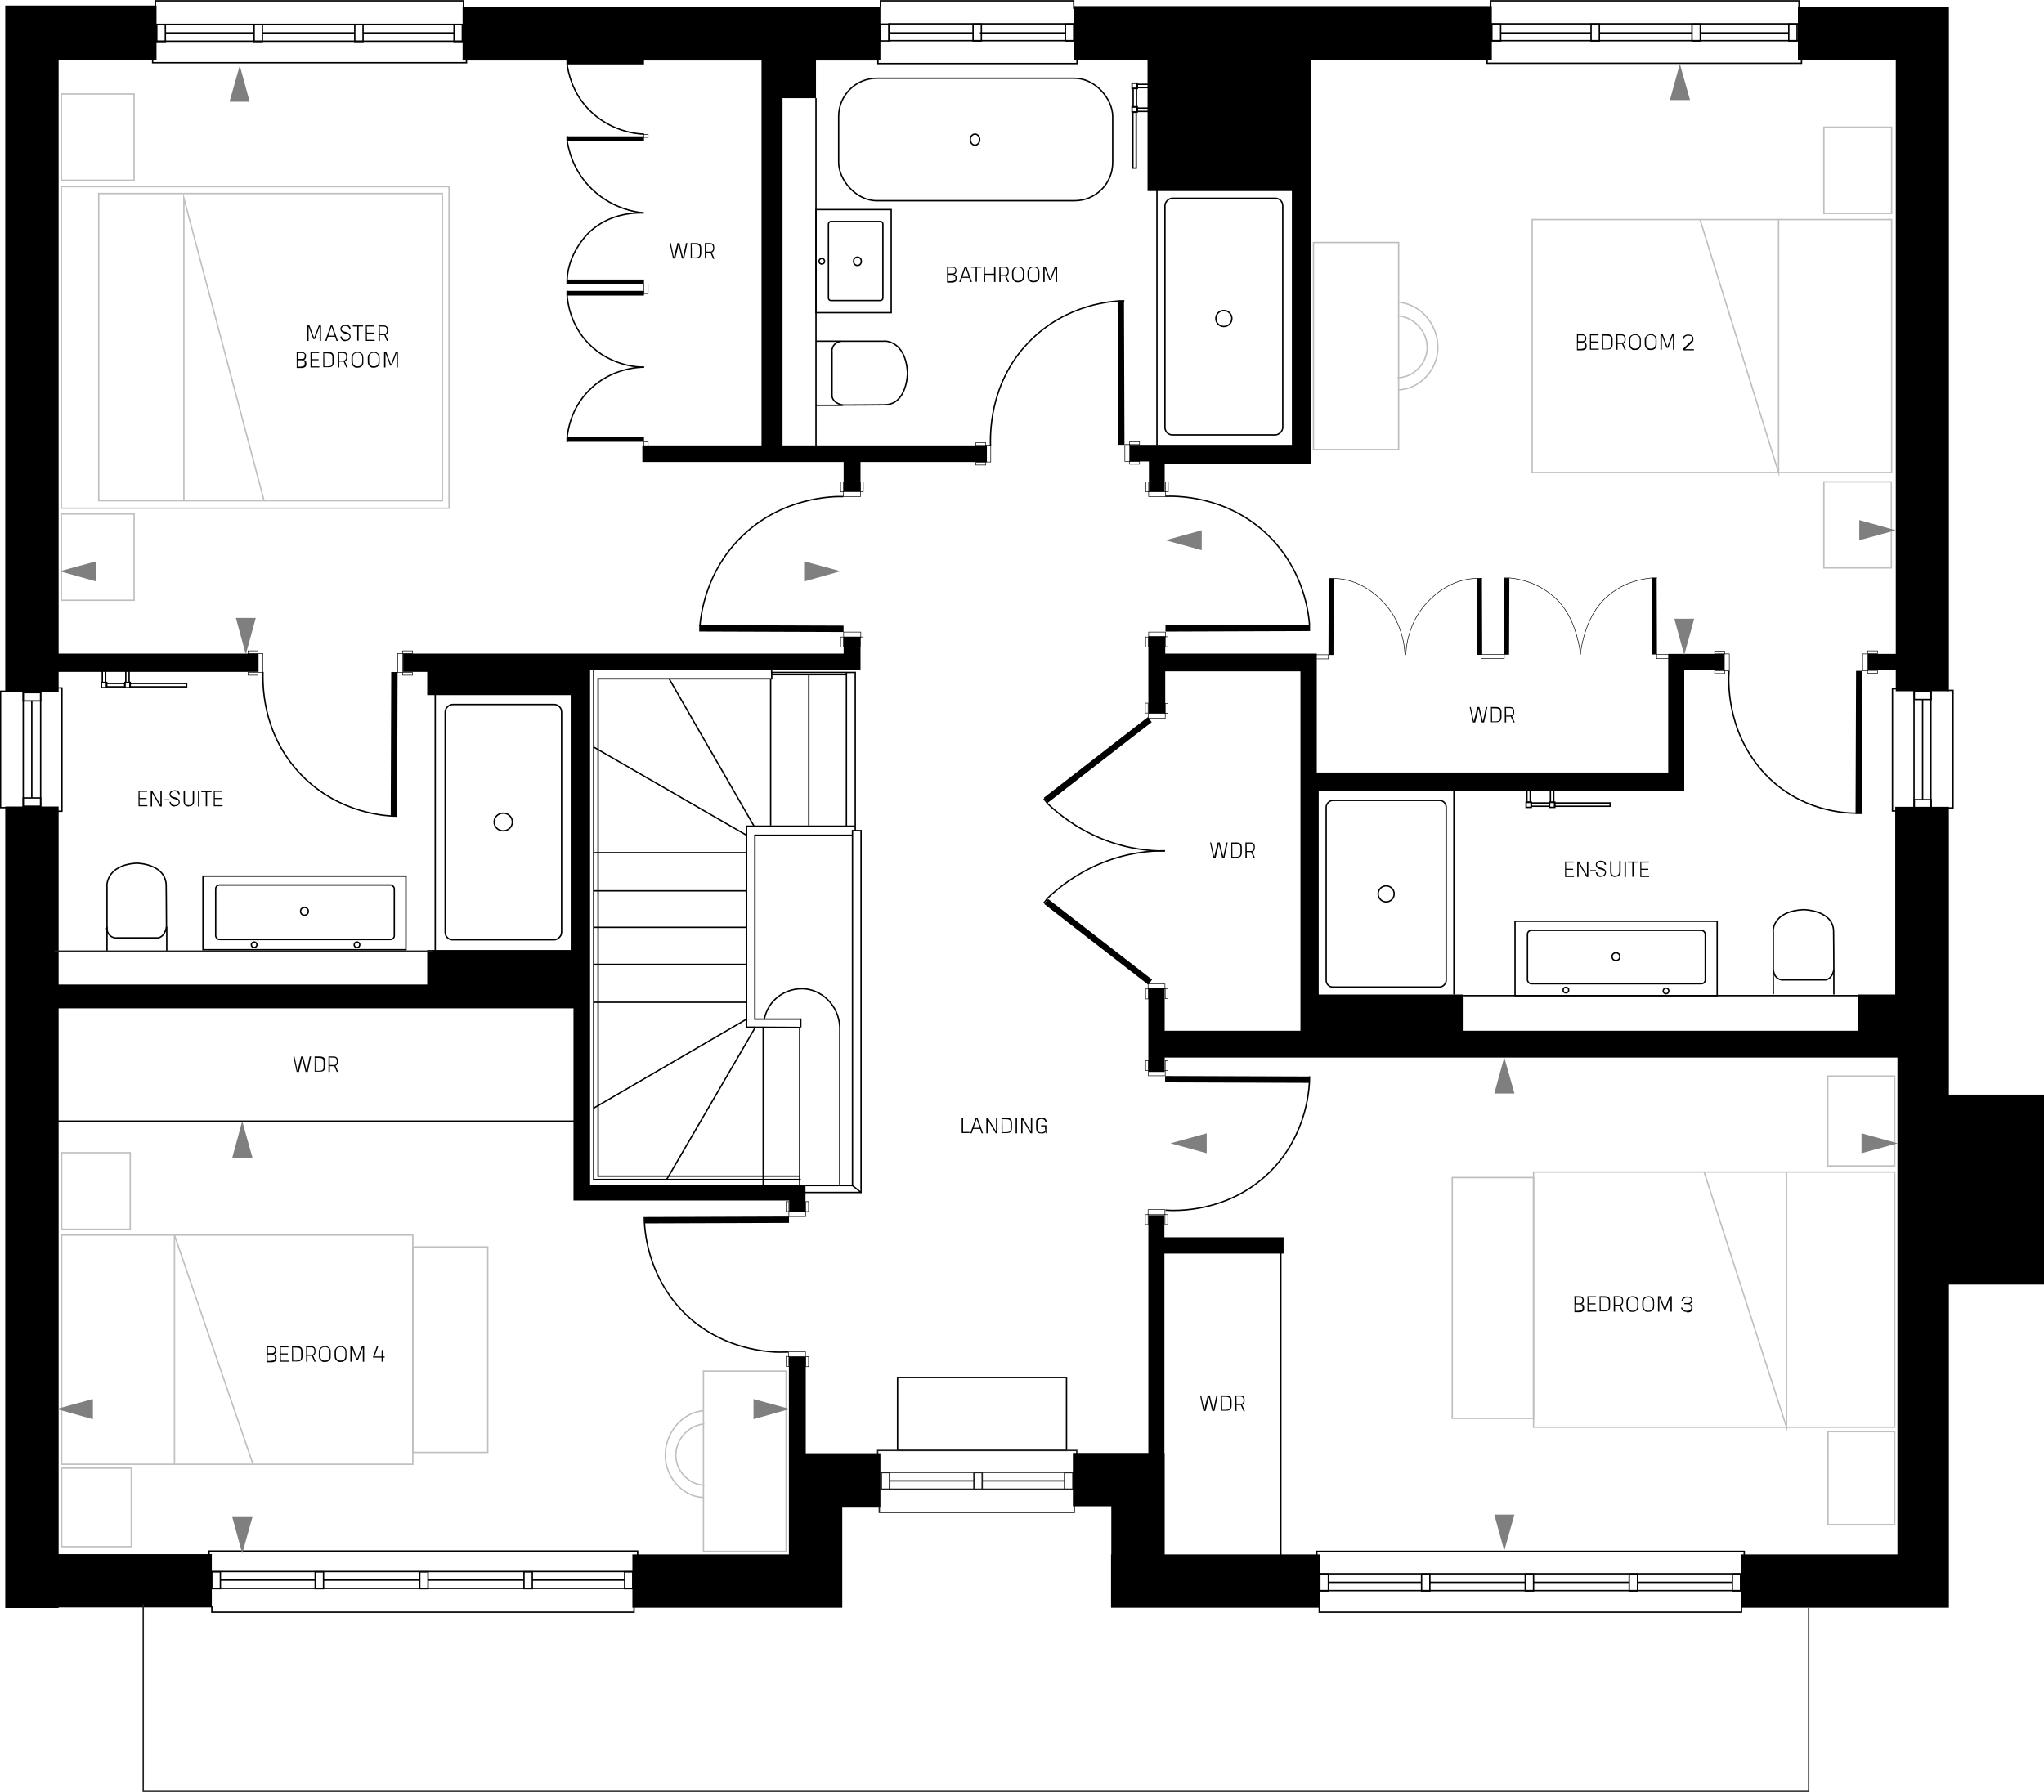 <?xml version="1.0" encoding="UTF-8"?><svg xmlns="http://www.w3.org/2000/svg" version="1.1" viewBox="0 0 739.2 648.1"><defs><style> .st0, .st1, .st2, .st3, .st4, .st5, .st6 { fill: none; } .st0, .st1, .st2, .st3, .st5, .st6, .st7 { stroke-width: .5px; } .st0, .st1, .st4, .st5 { stroke-miterlimit: 10; } .st0, .st2, .st4, .st7 { stroke: #000; } .st1, .st6 { stroke: #bfbfbf; } .st3, .st5 { stroke: #212121; } .st4 { stroke-width: .2px; } .st6 { stroke-linejoin: round; } .st8 { fill: #7f7f7f; } .st7 { fill: #212121; } </style></defs><g id="FF_FURNITURE"><g><rect class="st0" x="552.5" y="336.5" width="64.3" height="19.3" rx="1.4" ry="1.4" transform="translate(1169.2 692.3) rotate(180)"/><ellipse class="st0" cx="584.4" cy="346" rx="1.4" ry="1.4"/><ellipse class="st0" cx="566.3" cy="358.1" rx="1" ry="1"/><rect class="st0" x="547.9" y="333.2" width="73.1" height="26.9"/><ellipse class="st0" cx="602.5" cy="358.4" rx="1" ry="1"/></g><g><path class="st0" d="M641.3,351.3v-14.3c-.1,0-.6-7.4,10.9-8,0,0,10.7.1,10.9,7.7,0,4.1.1,4.1.1,13.9,0,0-.3,3.2-2.9,3.8h-15.2c0,.1-3.1.3-3.7-3.1Z"/><line class="st0" x1="641.3" y1="351.3" x2="641.3" y2="359.6"/><line class="st0" x1="663.2" y1="350.7" x2="663.2" y2="359.7"/></g><g><ellipse class="st2" cx="501.3" cy="323.3" rx="2.9" ry="2.9"/><rect class="st2" x="467.6" y="301.6" width="67.5" height="43.4" rx="2.4" ry="2.4" transform="translate(824.6 -178.1) rotate(90)"/><line class="st2" x1="525.8" y1="284.9" x2="525.8" y2="359.7"/></g><g><rect class="st0" x="77.9" y="320.1" width="64.6" height="19.7" rx="1.4" ry="1.4" transform="translate(220.5 659.9) rotate(180)"/><ellipse class="st0" cx="110.1" cy="329.6" rx="1.4" ry="1.4"/><circle class="st0" cx="91.9" cy="341.7" r="1"/><rect class="st0" x="73.4" y="316.9" width="73.4" height="26.6"/><circle class="st0" cx="129.1" cy="341.7" r="1"/></g><g><path class="st0" d="M38.7,335.9v-15.2c-.1,0-.6-7.8,10.7-8.5,0,0,10.6.1,10.7,8.1,0,4.3.1,4.3.1,14.8,0,0-.3,3.4-2.9,4.1h-15c0,.1-3.1.3-3.7-3.3Z"/><line class="st0" x1="38.7" y1="335.2" x2="38.7" y2="344.2"/><line class="st0" x1="60.3" y1="335.2" x2="60.3" y2="344.2"/></g><ellipse class="st2" cx="182" cy="297.3" rx="3.3" ry="3.2"/><rect class="st2" x="139.5" y="276.2" width="85.1" height="42.1" rx="2.7" ry="2.7" transform="translate(479.3 115.3) rotate(90)"/><line class="st2" x1="157.4" y1="247.4" x2="157.4" y2="345.7"/><g><path class="st0" d="M304.1,123.4h15.4c0-.1,8-.7,8.7,11.5,0,0-.1,11.4-8.2,11.5-4.4,0-4.4.1-15,.1,0,0-3.5-.3-4.1-3.1v-16.1c-.1,0-.3-3.3,3.3-3.9Z"/><line class="st0" x1="304.1" y1="123.4" x2="295.1" y2="123.4"/><line class="st0" x1="304.8" y1="146.6" x2="295.1" y2="146.6"/></g><g><ellipse class="st2" cx="297.2" cy="94.5" rx="1" ry="1"/><g><rect class="st2" x="295.2" y="84.5" width="28.6" height="19.7" rx=".9" ry=".9" transform="translate(215.1 403.9) rotate(-90)"/><ellipse class="st2" cx="310.1" cy="94.5" rx="1.4" ry="1.5"/><rect class="st2" x="290" y="80.9" width="37.3" height="27.2" transform="translate(403.2 -214.2) rotate(90)"/></g></g><g><ellipse class="st2" cx="352.6" cy="50.5" rx="1.7" ry="2"/><rect class="st2" x="303.3" y="28.3" width="99.1" height="44.3" rx="13.8" ry="13.8"/></g><rect class="st1" x="22.2" y="34" width="26.3" height="31.2"/><rect class="st1" x="22.2" y="185.9" width="26.3" height="31.2"/><rect class="st1" x="22.2" y="67.5" width="140.2" height="116.3"/><rect class="st1" x="35.7" y="70" width="124.3" height="111.1"/><polyline class="st1" points="66.5 181.1 66.5 71.7 95.5 181.1"/><g><ellipse class="st2" cx="442.6" cy="115.2" rx="2.9" ry="2.9"/><rect class="st2" x="399.8" y="93.2" width="85.6" height="42.6" rx="2.7" ry="2.7" transform="translate(557.1 -328.1) rotate(90)"/><line class="st0" x1="418.4" y1="161" x2="418.4" y2="68.1"/></g><rect class="st1" x="659.6" y="46" width="24.5" height="31.2"/><rect class="st1" x="659.6" y="174.3" width="24.4" height="31.1"/><rect class="st1" x="554.1" y="79.4" width="130" height="91.5"/><polyline class="st1" points="614.8 79.4 643.2 170.9 643.2 79.4"/><g><rect class="st1" x="475.1" y="87.7" width="30.8" height="74.9" transform="translate(980.9 250.3) rotate(-180)"/><g><path class="st1" d="M505.7,109.3c10.2.9,16.6,11.9,13.5,21.2-1.9,5.7-7.3,10.4-13.6,10.5"/><path class="st1" d="M505.5,114.2c7.6.7,12.4,8.4,10,15-1.4,4-5.4,7.4-10.1,7.4"/></g></g><rect class="st1" x="254.4" y="495.9" width="29.9" height="65.2"/><g><path class="st1" d="M254.5,510.2c-9.9.9-16.2,11.8-13.1,21,1.9,5.7,7.1,10.3,13.2,10.4"/><path class="st1" d="M254.7,515c-7.4.7-12,8.4-9.7,14.8,1.4,4,5.3,7.3,9.8,7.4"/></g><rect class="st0" x="324.6" y="498.2" width="61.1" height="26.4"/><rect class="st1" x="22.3" y="446.7" width="127" height="82.9"/><rect class="st1" x="149.3" y="451" width="27.1" height="74.3"/><rect class="st1" x="22.3" y="416.9" width="24.8" height="27.7"/><rect class="st1" x="22.3" y="531" width="25.2" height="28.4"/><polyline class="st6" points="63.1 529.6 63.1 446.7 91.5 529.6"/><rect class="st1" x="554.7" y="423.9" width="130.6" height="92.3" transform="translate(1239.9 940.1) rotate(180)"/><rect class="st1" x="525.3" y="425.9" width="29.4" height="87.1" transform="translate(1079.9 938.9) rotate(180)"/><rect class="st1" x="661.1" y="389.3" width="24.2" height="32.5" transform="translate(1346.3 811) rotate(180)"/><rect class="st1" x="661.1" y="517.8" width="24.1" height="33.6" transform="translate(1346.3 1069.2) rotate(180)"/><polyline class="st1" points="646.1 423.9 646.1 516.2 616.3 423.9"/><g><rect class="st2" x="43.5" y="243.6" width="5.3" height="1.2" transform="translate(290.3 198.1) rotate(90)"/><rect class="st2" x="34.9" y="243.6" width="5.3" height="1.2" transform="translate(281.8 206.7) rotate(90)"/><rect class="st2" x="47" y="247.2" width="20.5" height="1.2"/><rect class="st2" x="38.5" y="247.2" width="6.6" height="1.2"/><rect class="st2" x="45.1" y="246.8" width="1.9" height="1.9" transform="translate(293.9 201.7) rotate(90)"/><rect class="st2" x="36.6" y="246.8" width="1.9" height="1.9" transform="translate(285.4 210.2) rotate(90)"/></g><g><rect class="st2" x="558.7" y="286.9" width="5.3" height="1.2" transform="translate(848.8 -273.8) rotate(90)"/><rect class="st2" x="550.2" y="286.9" width="5.3" height="1.2" transform="translate(840.3 -265.3) rotate(90)"/><rect class="st2" x="562.2" y="290.4" width="20.1" height="1.2"/><rect class="st2" x="553.7" y="290.4" width="6.6" height="1.2"/><rect class="st2" x="560.3" y="290.1" width="1.9" height="1.9" transform="translate(852.4 -270.2) rotate(90)"/><rect class="st2" x="551.8" y="290.1" width="1.9" height="1.9" transform="translate(843.9 -261.7) rotate(90)"/></g><rect class="st2" x="411.3" y="39" width="5.3" height="1.2" transform="translate(827.8 79.3) rotate(180)"/><rect class="st2" x="411.3" y="30.4" width="5.3" height="1.2" transform="translate(827.8 62.1) rotate(180)"/><rect class="st2" x="400.3" y="50.1" width="20.2" height="1.2" transform="translate(461 -359.7) rotate(90)"/><rect class="st2" x="407" y="34.7" width="6.7" height="1.2" transform="translate(445.7 -375) rotate(90)"/><rect class="st2" x="409.4" y="38.7" width="1.9" height="1.9" transform="translate(820.7 79.2) rotate(180)"/><rect class="st2" x="409.4" y="30.1" width="1.9" height="1.9" transform="translate(820.7 62.1) rotate(180)"/></g><g id="FF_DOORS__x26__WINDOWS"><rect x="277.8" y="201.2" width="2.3" height="52.2" transform="translate(50.7 505.5) rotate(-89.8)"/><path class="st0" d="M253.1,226.5c.4-4.3,2.1-19.3,14.5-31.8,14.9-15.1,33.9-15.2,37.4-15.1"/><rect class="st4" x="307.2" y="226.4" width="1.8" height="6.2" transform="translate(78.7 537.6) rotate(-90)"/><rect class="st4" x="307.2" y="175.7" width="1.8" height="6.2" transform="translate(486.9 -129.4) rotate(90)"/><rect class="st4" x="302.8" y="175.6" width="3.6" height="1" transform="translate(480.6 -128.5) rotate(90)"/><rect class="st4" x="309.9" y="175.6" width="3.6" height="1" transform="translate(487.8 -135.6) rotate(90)"/><rect class="st4" x="302.8" y="231.7" width="3.6" height="1" transform="translate(536.7 -72.4) rotate(90)"/><rect class="st4" x="309.9" y="231.7" width="3.6" height="1" transform="translate(543.8 -79.5) rotate(90)"/><rect x="421.5" y="226.1" width="52.3" height="2.3" transform="translate(-.8 1.5) rotate(-.2)"/><path class="st0" d="M473.6,226.2c-.3-4-1.8-19.6-14.8-32.4-15.1-14.9-34.1-14.4-37.3-14.3"/><rect class="st4" x="417.5" y="226.4" width="1.8" height="6.1" transform="translate(189 647.9) rotate(-90)"/><rect class="st4" x="417.5" y="175.7" width="1.8" height="6.1" transform="translate(597.2 -239.7) rotate(90)"/><rect class="st4" x="420.2" y="175.6" width="3.6" height="1" transform="translate(598.1 -245.9) rotate(90)"/><rect class="st4" x="413.1" y="175.6" width="3.6" height="1" transform="translate(591 -238.8) rotate(90)"/><rect class="st4" x="420.2" y="231.7" width="3.6" height="1" transform="translate(654.1 -189.9) rotate(90)"/><rect class="st4" x="413.1" y="231.7" width="3.6" height="1" transform="translate(647 -182.7) rotate(90)"/><rect x="116.5" y="268" width="52.2" height="2.3" transform="translate(-127.1 410.8) rotate(-89.8)"/><path class="st0" d="M143.6,295.2c-3.4,0-20.8-.7-34.6-14.9-14.8-15.2-13.9-34.1-13.9-37.3"/><rect class="st4" x="143.8" y="236.4" width="1.8" height="6.8" transform="translate(289.4 479.6) rotate(180)"/><rect class="st4" x="93.3" y="236.4" width="1.8" height="6.8"/><rect class="st4" x="89.7" y="243.2" width="3.6" height="1"/><rect class="st4" x="89.7" y="235.4" width="3.6" height="1"/><rect class="st4" x="145.6" y="243.2" width="3.6" height="1"/><rect class="st4" x="145.6" y="235.4" width="3.6" height="1"/><rect x="404.3" y="108.7" width="2.3" height="52.2" transform="translate(-.5 1.4) rotate(-.2)"/><path class="st0" d="M406.6,108.8c-3.4,0-20.8.7-34.6,15-14.7,15.2-13.8,34.3-13.8,37.4"/><rect class="st4" x="406.7" y="160.7" width="1.8" height="6.1" transform="translate(815.3 327.6) rotate(180)"/><rect class="st4" x="356.5" y="161" width="1.8" height="6.1"/><rect class="st4" x="352.9" y="160.1" width="3.6" height="1"/><rect class="st4" x="352.9" y="167.2" width="3.6" height="1"/><rect class="st4" x="408.5" y="159.8" width="3.6" height="1"/><rect class="st4" x="408.5" y="166.9" width="3.6" height="1"/><rect x="446.3" y="364.2" width="2.3" height="52.2" transform="translate(55.6 836.5) rotate(-89.8)"/><path class="st0" d="M473.6,389.3c0,3.3-.4,20.7-14.4,34.6-15.3,15.1-34.7,14-37.7,13.8"/><rect class="st4" x="417.4" y="385.1" width="1.8" height="6.1" transform="translate(806.5 -30.1) rotate(90)"/><rect class="st4" x="417.4" y="435.3" width="1.8" height="6.1" transform="translate(-20.1 856.7) rotate(-90)"/><rect class="st4" x="420.1" y="440.6" width="3.6" height="1" transform="translate(-19.3 863) rotate(-90)"/><rect class="st4" x="413" y="440.6" width="3.6" height="1" transform="translate(-26.4 855.9) rotate(-90)"/><rect class="st4" x="420.1" y="385" width="3.6" height="1" transform="translate(36.4 807.3) rotate(-90)"/><rect class="st4" x="413" y="385" width="3.6" height="1" transform="translate(29.3 800.2) rotate(-90)"/><rect x="395.9" y="316.5" width="2.3" height="47.6" transform="translate(-115.1 445.8) rotate(-52.2)"/><rect x="373.2" y="274.1" width="47.6" height="2.3" transform="translate(-85.4 300.7) rotate(-37.8)"/><rect class="st4" x="417.4" y="255.8" width="1.8" height="6.1" transform="translate(677.2 -159.4) rotate(90)"/><rect class="st4" x="417.4" y="353.7" width="1.8" height="6.1" transform="translate(61.5 775.1) rotate(-90)"/><rect class="st4" x="420.1" y="359" width="3.6" height="1" transform="translate(62.4 781.3) rotate(-90)"/><rect class="st4" x="412.9" y="359" width="3.6" height="1" transform="translate(55.3 774.2) rotate(-90)"/><rect class="st4" x="420.1" y="255.7" width="3.6" height="1" transform="translate(165.7 678.1) rotate(-90)"/><rect class="st4" x="413" y="255.7" width="3.6" height="1" transform="translate(158.5 670.9) rotate(-90)"/><rect x="233.1" y="440.1" width="52.2" height="2.3" transform="translate(-1.5 .9) rotate(-.2)"/><path class="st0" d="M233,440.2c0,3.5.6,20.7,14.4,34.6,12.7,12.7,28.5,13.9,32.6,14.2,2.1.1,3.8,0,5.1,0"/><rect class="st4" x="287.4" y="436.1" width="1.8" height="6.1" transform="translate(727.5 150.8) rotate(90)"/><rect class="st4" x="287.4" y="486.7" width="1.8" height="6.1" transform="translate(-201.5 778.1) rotate(-90)"/><rect class="st4" x="283" y="492" width="3.6" height="1" transform="translate(-207.7 777.2) rotate(-90)"/><rect class="st4" x="290.1" y="492" width="3.6" height="1" transform="translate(-200.6 784.4) rotate(-90)"/><rect class="st4" x="283" y="436" width="3.6" height="1" transform="translate(-151.7 721.2) rotate(-90)"/><rect class="st4" x="290.1" y="436" width="3.6" height="1" transform="translate(-144.6 728.3) rotate(-90)"/><rect x="646.4" y="267.3" width="51.8" height="2.3" transform="translate(401.5 939.9) rotate(-89.8)"/><rect class="st4" x="673.6" y="236.5" width="1.8" height="6.1" transform="translate(1349 479.1) rotate(180)"/><rect class="st4" x="623.6" y="236.5" width="1.8" height="6.1"/><rect class="st4" x="620.1" y="242.6" width="3.6" height="1"/><rect class="st4" x="620.1" y="235.5" width="3.6" height="1"/><rect class="st4" x="675.4" y="242.5" width="3.6" height="1"/><rect class="st4" x="675.4" y="235.4" width="3.6" height="1"/><path class="st0" d="M625.3,242.7c-.2,3-1.2,21,11.9,36,13.4,15.3,31.3,15.4,34,15.4"/><rect class="st4" x="231.9" y="160.8" width="3.4" height="1.5" transform="translate(395.2 -72.1) rotate(90)"/><rect x="205.1" y="158.1" width="27.8" height="1.7"/><rect x="205.1" y="105.2" width="27.8" height="1.7"/><path class="st0" d="M232.9,132.8c-1.9,0-12.1-.3-20.1-8.6-6.6-6.8-7.5-14.9-7.7-17.3v-1.7"/><path class="st0" d="M232.9,132.8c-2,0-12.2.4-20.1,8.6-6.4,6.6-7.4,14.3-7.7,16.8v1.7"/><rect class="st4" x="231.9" y="103.8" width="3.4" height="1.5" transform="translate(338.2 -129.1) rotate(90)"/><rect x="205.1" y="101.1" width="27.8" height="1.7"/><rect x="205.1" y="49.3" width="27.8" height="1.7"/><path class="st0" d="M232.8,77c-2.5-.2-12.3-1.5-20-9.9-5.8-6.3-7.2-13.3-7.7-16.2v-1.7"/><rect x="205.1" y="21.6" width="27.8" height="1.7"/><path class="st0" d="M232.9,48.5c-2.2,0-12.2-.8-20.1-9-6-6.3-7.3-13.5-7.7-16.2v-1.7"/><path class="st0" d="M232.8,77c-1.7,0-12.1-.5-20,7.3-.8.8-7.3,7.4-7.7,16.8,0,.7,0,1.3,0,1.7"/><rect class="st4" x="233.1" y="48.3" width="1.1" height="1.5" transform="translate(282.7 -184.5) rotate(90)"/><rect class="st4" x="233.1" y="20.3" width="1.1" height="1.5" transform="translate(254.7 -212.5) rotate(90)"/><polyline class="st0" points="167.6 3.2 167.6 .3 56.2 .3 56.2 2.4"/><polyline class="st0" points="168.7 21 168.7 22.7 55.2 22.7 55.2 20.5"/><rect class="st0" x="55.8" y="8.8" width="111.6" height="6.1"/><line class="st0" x1="91.9" y1="11.9" x2="59.8" y2="11.9"/><line class="st0" x1="128.3" y1="11.9" x2="94.9" y2="11.9"/><line class="st0" x1="164.1" y1="11.9" x2="131.3" y2="11.9"/><rect class="st0" x="164.1" y="8.8" width="3" height="6.1" transform="translate(331.3 23.8) rotate(180)"/><rect class="st0" x="56.8" y="8.8" width="3.1" height="6.1" transform="translate(116.6 23.8) rotate(180)"/><rect class="st0" x="91.9" y="8.8" width="3" height="6.1" transform="translate(186.8 23.8) rotate(180)"/><rect class="st0" x="128.3" y="8.8" width="3" height="6.1" transform="translate(259.6 23.8) rotate(180)"/><polyline class="st0" points="388.3 3.2 388.3 .3 318.4 .3 318.4 2.4"/><polyline class="st0" points="389.5 21 389.5 23 317.5 23 317.5 20.3"/><rect class="st0" x="321.5" y="8.6" width="68" height="6.1"/><line class="st0" x1="351.8" y1="11.9" x2="321.5" y2="11.9"/><line class="st0" x1="385.3" y1="11.9" x2="354.4" y2="11.9"/><rect class="st0" x="385.3" y="8.6" width="3" height="6.1" transform="translate(773.6 23.4) rotate(180)"/><rect class="st0" x="318.4" y="8.6" width="3.1" height="6.1" transform="translate(639.9 23.4) rotate(180)"/><rect class="st0" x="351.8" y="8.6" width="3" height="6.1" transform="translate(706.7 23.4) rotate(180)"/><polyline class="st0" points="650.6 3.2 650.6 .3 539.1 .3 539.1 2.4"/><polyline class="st0" points="651.5 21.3 651.5 22.9 537.8 22.9 537.8 20.7"/><rect class="st0" x="539.5" y="8.6" width="110.9" height="6.1"/><line class="st0" x1="646.9" y1="11.9" x2="614.9" y2="11.9"/><line class="st0" x1="611.9" y1="11.9" x2="578.4" y2="11.9"/><line class="st0" x1="575.4" y1="11.9" x2="542.7" y2="11.9"/><rect class="st0" x="646.9" y="8.6" width="3" height="6.1" transform="translate(1296.8 23.4) rotate(180)"/><rect class="st0" x="539.5" y="8.6" width="3.3" height="6.1" transform="translate(1082.2 23.4) rotate(180)"/><rect class="st0" x="575.4" y="8.6" width="3" height="6.1" transform="translate(1153.8 23.4) rotate(180)"/><rect class="st0" x="611.9" y="8.6" width="3" height="6.1" transform="translate(1226.8 23.4) rotate(180)"/><path class="st0" d="M377.5,288.9l1.4,1.8c3.7,3.5,10.1,8.8,19.4,12.6,9.5,3.9,17.9,4.5,23,4.5"/><path class="st0" d="M377.5,326.6l1.4-1.8c3.7-3.5,10.1-8.8,19.4-12.6,9.5-3.9,17.9-4.5,23-4.5"/><rect x="467.5" y="222.1" width="27.7" height="1.8" transform="translate(256.7 703.6) rotate(-89.8)"/><rect x="534.2" y="209.2" width="1.8" height="27.7" transform="translate(-.8 1.8) rotate(-.2)"/><rect x="531.1" y="221.9" width="27.7" height="1.8" transform="translate(320.2 767.1) rotate(-89.8)"/><rect x="597.4" y="209" width="1.8" height="27.7" transform="translate(-.8 2.1) rotate(-.2)"/><rect class="st4" x="535.6" y="236.7" width="8.4" height="1.5" transform="translate(1079.6 474.9) rotate(180)"/><rect class="st4" x="599" y="236.7" width="8.5" height="1.5" transform="translate(1206.6 474.9) rotate(180)"/><rect class="st4" x="472.4" y="236.9" width="8" height="1.5" transform="translate(952.8 475.2) rotate(180)"/><path class="st4" d="M536,209.2c-.6,0-1.2,0-1.8,0-9.5,0-16.2,6.7-17.4,8-7.8,7.7-8.3,17.5-8.4,19.7"/><path class="st4" d="M480.5,209.2c.6,0,1.2,0,1.8,0,9.5,0,16.2,6.7,17.4,8,7.8,7.7,8.3,17.5,8.4,19.7"/><path class="st4" d="M599.3,209c-.6,0-1.2,0-1.8,0-4.2.4-10.6,1.7-16.3,6.8-.1,0-.7.6-1.3,1.2-2.3,2.4-6.8,8-8.4,19.7"/><path class="st4" d="M544,209c.6,0,1.2,0,1.8,0,4.1.4,10.4,1.8,16.1,6.8,0,0,.7.6,1.3,1.2,2.3,2.3,6.8,7.9,8.4,19.7"/><line class="st0" x1="463.2" y1="452.8" x2="463.2" y2="566.4"/><line class="st0" x1="20.4" y1="405.5" x2="209.3" y2="405.5"/><polyline class="st0" points="229.3 580.2 229.3 583.1 76.6 583.1 76.6 581"/><polyline class="st0" points="230.6 562.6 230.6 561 75.6 561 75.6 563.1"/><rect class="st0" x="75.6" y="568.4" width="153.3" height="6.1"/><line class="st0" x1="225.8" y1="571.5" x2="192.5" y2="571.5"/><line class="st0" x1="189.5" y1="571.5" x2="154.8" y2="571.5"/><line class="st0" x1="151.7" y1="571.5" x2="117" y2="571.5"/><line class="st0" x1="114" y1="571.5" x2="79.7" y2="571.5"/><rect class="st0" x="225.8" y="568.4" width="3" height="6.1" transform="translate(454.7 1143) rotate(-180)"/><rect class="st0" x="76.6" y="568.4" width="3.1" height="6.1" transform="translate(156.3 1143) rotate(-180)"/><rect class="st0" x="114" y="568.4" width="3" height="6.1" transform="translate(231 1143) rotate(-180)"/><rect class="st0" x="151.7" y="568.4" width="3" height="6.1" transform="translate(306.5 1143) rotate(-180)"/><rect class="st0" x="189.5" y="568.4" width="3" height="6.1" transform="translate(382 1143) rotate(-180)"/><polyline class="st0" points="629.8 580.2 629.8 583.1 477.1 583.1 477.1 581"/><polyline class="st0" points="630.8 562.7 630.8 561.1 476.2 561.1 476.2 563.3"/><rect class="st0" x="476.5" y="569.2" width="153" height="6.1"/><line class="st0" x1="514.1" y1="572.3" x2="480.4" y2="572.3"/><line class="st0" x1="551.6" y1="572.3" x2="517.1" y2="572.3"/><line class="st0" x1="589.3" y1="572.3" x2="554.6" y2="572.3"/><line class="st0" x1="626.5" y1="572.3" x2="592.3" y2="572.3"/><rect class="st0" x="626.5" y="569.2" width="3" height="6.1" transform="translate(1256 1144.6) rotate(-180)"/><rect class="st0" x="477.4" y="569.2" width="3.1" height="6.1" transform="translate(957.8 1144.6) rotate(-180)"/><rect class="st0" x="514.1" y="569.2" width="3" height="6.1" transform="translate(1031.2 1144.6) rotate(-180)"/><rect class="st0" x="551.6" y="569.2" width="3" height="6.1" transform="translate(1106.2 1144.6) rotate(-180)"/><rect class="st0" x="589.3" y="569.2" width="3" height="6.1" transform="translate(1181.5 1144.6) rotate(-180)"/><rect class="st0" x="8.4" y="250.4" width="6.3" height="41.9"/><line class="st0" x1="11.5" y1="253.6" x2="11.5" y2="288.6"/><rect class="st0" x="10" y="248.9" width="3" height="6.3" transform="translate(263.6 240.5) rotate(90)"/><rect class="st0" x="10" y="287" width="3" height="6.3" transform="translate(301.7 278.6) rotate(90)"/><polyline class="st0" points="20.8 248.8 22.4 248.8 22.4 293.4 20.8 293.4"/><polyline class="st0" points="3.1 250 .2 250 .2 292.1 4 292.1"/><rect class="st0" x="692.2" y="250" width="6.1" height="42.5"/><line class="st0" x1="695.3" y1="253" x2="695.3" y2="289.2"/><rect class="st0" x="693.8" y="248.4" width="3" height="6.1" transform="translate(946.8 -443.8) rotate(90)"/><rect class="st0" x="693.8" y="287.6" width="3" height="6.1" transform="translate(986 -404.6) rotate(90)"/><polyline class="st0" points="686.2 249.1 684.4 249.1 684.4 293.3 686.2 293.3"/><polyline class="st0" points="704 249.7 706.3 249.7 706.3 292.2 703.3 292.2"/><polyline class="st5" points="388.5 544 388.5 547 318 547 318 544.8"/><polyline class="st5" points="389.4 526.4 389.4 524.6 317.4 524.6 317.4 527"/><rect class="st5" x="318.7" y="532.5" width="69.8" height="6.1"/><line class="st5" x1="384.9" y1="535.6" x2="355.2" y2="535.6"/><line class="st5" x1="352.1" y1="535.6" x2="321.7" y2="535.6"/><rect class="st5" x="384.9" y="532.5" width="3" height="6.1" transform="translate(772.9 1071.2) rotate(-180)"/><rect class="st5" x="318.7" y="532.5" width="3.1" height="6.1" transform="translate(640.4 1071.2) rotate(-180)"/><rect class="st5" x="352.1" y="532.5" width="3" height="6.1" transform="translate(707.3 1071.2) rotate(-180)"/></g><g id="FF_WALLS"><g><polygon points="56.6 21.8 56.6 2 1.9 2 1.9 13.9 1.9 21.8 1.9 250.3 21.2 250.3 21.2 243 93.5 243 93.5 236.4 21.2 236.4 21.2 21.8 56.6 21.8"/><polygon points="301.6 525.6 291.4 525.6 291.4 490.7 285.3 490.7 285.3 525.6 285.3 536.6 285.3 562.2 228.7 562.2 228.7 581.5 304.6 581.5 304.6 571.5 304.6 562.2 304.6 545 318.4 545 318.4 525.6 304.6 525.6 301.6 525.6"/><polygon points="421.2 525.5 421.1 525.5 421.1 453.4 464.2 453.4 464.2 447.5 421.1 447.5 421.1 439.5 415.3 439.5 415.3 525.5 406.3 525.5 401.9 525.5 388 525.5 388 544.8 401.9 544.8 401.9 562.2 401.8 562.2 401.8 581.5 477.4 581.5 477.4 562.2 421.2 562.2 421.2 525.5"/><polygon points="739.2 395.9 704.8 395.9 704.8 291.8 685.4 291.8 685.4 359.7 671.8 359.7 671.8 372.8 529 372.8 529 359.7 476.9 359.7 476.9 286.2 609 286.2 609 286 609.1 286 609.1 242.4 623.6 242.4 623.6 236.5 603.3 236.5 603.3 239.8 603.3 242.4 603.3 279.4 476.2 279.4 476.2 236.4 475.4 236.4 470.3 236.4 421.4 236.4 421.4 230.1 415.3 230.1 415.3 258 421.4 258 421.4 242.8 470.3 242.8 470.3 285.9 470.3 287.4 470.3 372.8 421.2 372.8 421.2 357.2 415.3 357.2 415.3 387.7 421.2 387.7 421.2 382.5 686.2 382.5 686.2 562.2 629.5 562.2 629.5 581.5 685.4 581.5 704.8 581.5 704.8 562.2 704.8 464.6 739.2 464.6 739.2 395.9"/><polygon points="685.6 236.5 675.5 236.5 675.5 242.4 685.6 242.4 685.6 250 704.8 250 704.8 21.8 704.8 7.4 704.8 2.4 650.2 2.4 650.2 21.8 685.6 21.8 685.6 236.5"/><polygon points="207.4 429.5 207.4 434.2 285.4 434.2 285.4 438.2 291.3 438.2 291.3 434.2 291.3 432.6 291.3 428.5 213.4 428.5 213.4 359.3 213.4 346 213.4 242.3 311.2 242.3 311.2 241.3 311.2 236.4 311.2 230.3 305.1 230.3 305.1 236.4 212.7 236.4 211.7 236.4 145.8 236.4 145.8 243 154.5 243 154.5 251.4 206.4 251.4 206.4 343.6 154.5 343.6 154.5 356.1 21.2 356.1 21.2 291.7 1.9 291.7 1.9 581.6 21.2 581.6 21.2 581.4 76.6 581.4 76.6 562.1 21.2 562.1 21.2 364.7 207.4 364.7 207.4 428.5 207.4 429.5"/><polygon points="415 69.1 467.2 69.1 467.2 160.9 420 160.9 418.3 160.9 408.5 160.9 408.5 166.9 415.5 166.9 415.5 177.9 421.2 177.9 421.2 167.8 467.2 167.8 468.8 167.8 474 167.8 474 69.1 474 67.3 474 21.6 539.5 21.6 539.5 2.2 388.3 2.2 388.3 21.6 415 21.6 415 69.1"/><polygon points="283 35.5 295.1 35.5 295.1 21.9 318.4 21.9 318.4 2.5 167.3 2.5 167.3 21.9 275.4 21.9 275.4 161.1 232.3 161.1 232.3 167.1 305.1 167.1 305.1 177.8 311.2 177.8 311.2 167.1 356.9 167.1 356.9 161.1 283 161.1 283 35.5"/></g><g><polyline class="st2" points="289.2 428.5 289.2 371.6 270 371.5 270 298.8 306.1 298.8 306.1 243.2"/><line class="st2" x1="276" y1="371.7" x2="276" y2="429.3"/><line class="st2" x1="270" y1="362.5" x2="214.7" y2="362.5"/><line class="st2" x1="214.7" y1="348.8" x2="270" y2="348.8"/><line class="st2" x1="214.9" y1="335.4" x2="269.7" y2="335.4"/><line class="st2" x1="214.7" y1="322.2" x2="270" y2="322.2"/><line class="st2" x1="214.7" y1="308.4" x2="269.7" y2="308.4"/><line class="st2" x1="270" y1="368.6" x2="214.7" y2="400.8"/><line class="st2" x1="241.1" y1="426.6" x2="273.2" y2="371.5"/><line class="st2" x1="278.7" y1="298.6" x2="278.7" y2="245.5"/><line class="st2" x1="292.5" y1="244" x2="292.5" y2="298.6"/><path class="st2" d="M276.4,368.6c1.4-6.8,7.2-11,13.6-11,7.1,0,13.4,6.1,13.7,13.9v56.9"/><polyline class="st2" points="279 243.2 309.3 243.2 309.3 300.4 311.4 300.4 311.4 431.3 291 431.3"/><line class="st2" x1="214.7" y1="270.2" x2="270" y2="302.1"/><line class="st2" x1="242" y1="245.5" x2="272.7" y2="298.8"/><polyline class="st2" points="306.1 244 279.1 244 279.1 245.5 216.3 245.5 216.3 425.4 289.2 425.4"/><polyline class="st2" points="214.7 242.3 214.7 426.6 289.6 426.6"/><line class="st7" x1="279" y1="241.9" x2="279.1" y2="244"/><path class="st7" d="M306.1,298.8h3.2"/><polyline class="st2" points="308.3 302.1 273 302.1 273 328.8 273 368.6 289.6 368.6 289.6 371.6"/><polyline class="st2" points="309.3 300.4 308.3 300.4 308.3 428.8 291.3 428.8"/><line class="st2" x1="308.3" y1="428.8" x2="311.4" y2="431.3"/></g><line class="st2" x1="295.1" y1="35.5" x2="295.1" y2="161.6"/><line class="st2" x1="529" y1="360.1" x2="672.3" y2="360.1"/><line class="st3" x1="19.7" y1="344" x2="156.3" y2="344"/><polyline class="st3" points="51.8 580.2 51.8 647.9 654.1 647.9 654.1 581.6"/></g><g id="ARROWS"><polygon class="st8" points="290.8 203 290.8 210.3 304 206.6 290.8 203"/><polygon class="st8" points="34.8 203 34.8 210.3 21.6 206.6 34.8 203"/><polygon class="st8" points="83 36.8 90.3 36.8 86.7 23.7 83 36.8"/><polygon class="st8" points="85.3 223.5 92.5 223.5 88.9 236.7 85.3 223.5"/><polygon class="st8" points="603.9 36.2 611.2 36.2 607.5 23.1 603.9 36.2"/><polygon class="st8" points="434.6 199 434.6 191.8 421.5 195.4 434.6 199"/><polygon class="st8" points="672.4 195.4 672.4 188.1 685.6 191.8 672.4 195.4"/><polygon class="st8" points="605.5 223.8 612.7 223.8 609.1 236.9 605.5 223.8"/><polygon class="st8" points="436.4 409.9 436.4 417.1 423.3 413.5 436.4 409.9"/><polygon class="st8" points="673.2 409.9 673.2 417.1 686.3 413.5 673.2 409.9"/><polygon class="st8" points="540.4 547.8 547.7 547.8 544 560.9 540.4 547.8"/><polygon class="st8" points="540.4 395.5 547.7 395.5 544 382.4 540.4 395.5"/><polygon class="st8" points="33.6 506 33.6 513.3 20.4 509.6 33.6 506"/><polygon class="st8" points="272.5 506 272.5 513.3 285.6 509.6 272.5 506"/><polygon class="st8" points="84 418.7 91.3 418.7 87.6 405.5 84 418.7"/><polygon class="st8" points="84 548.7 91.3 548.7 87.6 561.9 84 548.7"/></g><g id="TEXT"><g><path d="M111.1,117.7h.8l1.7,4.5h0l1.7-4.5h.8v5.6h-.5v-5.2h0l-1.7,4.5h-.6l-1.7-4.5h0v5.2h-.5v-5.6Z"/><path d="M119.5,117.7h.7l2,5.6h-.5l-1.8-5.2h0l-1.8,5.2h-.5l2-5.6ZM118.4,121.4h2.8v.4h-2.8v-.4Z"/><path d="M125.1,123.4c-.6,0-1.1-.1-1.4-.4-.3-.3-.5-.7-.6-1.3h.5c0,.4.2.7.4.9.2.2.6.3,1,.3s.8,0,1-.3c.2-.2.4-.4.4-.8s0-.4-.2-.6c-.1-.1-.3-.3-.5-.3s-.4-.1-.6-.2c-.2,0-.5-.1-.7-.2-.2,0-.4-.2-.6-.3-.2-.1-.4-.3-.5-.5s-.2-.5-.2-.8.2-.8.5-1c.3-.2.8-.4,1.3-.4s1.1.1,1.4.4c.3.3.5.6.5,1.1h-.5c0-.3-.2-.6-.4-.8-.2-.2-.6-.3-1-.3s-.8,0-1,.3-.4.4-.4.7,0,.4.2.6c.1.1.3.3.5.3s.4.2.6.2c.2,0,.5.1.7.2.2,0,.4.2.6.3.2.1.4.3.5.5.1.2.2.4.2.8,0,.5-.2.8-.5,1.1-.3.3-.8.4-1.4.4Z"/><path d="M131.3,117.7v.4h-1.8l.2-.3v5.4h-.5v-5.4l.2.3h-1.8v-.4h3.6Z"/><path d="M132.7,122.9h2.8v.4h-3.2v-5.6h3.1v.4h-2.8v-.3c.1,0,.1,2.7.1,2.7v-.2c-.1,0,2.5,0,2.5,0v.4h-2.6v-.2c.1,0,.1,2.7.1,2.7v-.3Z"/><path d="M136.9,117.7h1.8c.5,0,.9.1,1.2.4s.4.7.4,1.2v.3c0,.5-.1.9-.4,1.2-.3.3-.7.4-1.2.4h-1.3v-.4h1.2c.5,0,.8,0,1-.3.2-.2.3-.5.3-.9v-.3c0-.4-.1-.7-.3-.9s-.5-.3-1-.3h-1.3v-.2c.1,0,.1,5.4.1,5.4h-.5v-5.6ZM138.9,121h.5l1,2.3h-.5l-1-2.3Z"/><path d="M107.2,127.3h1.8c.4,0,.7,0,.9.2.2.1.4.3.6.5s.2.5.2.8h0c0,.4-.1.7-.3,1s-.5.4-.9.4h0c.4,0,.8,0,1,.3s.3.5.3,1h0c0,.6-.1,1-.4,1.2-.3.2-.7.4-1.2.4h-1.9v-5.6ZM109.1,129.8c.2,0,.4,0,.6-.1.2,0,.3-.2.4-.4s.1-.4.1-.6h0c0-.4,0-.7-.3-.8-.2-.2-.5-.2-1-.2h-1.2v2.1h1.5ZM109,132.5c.3,0,.5,0,.7-.1s.3-.2.4-.3c0-.2.1-.4.1-.6h0c0-.5,0-.7-.3-.9-.2-.2-.5-.3-.8-.3h-1.5v2.3h1.4Z"/><path d="M112.7,132.5h2.8v.4h-3.2v-5.6h3.1v.4h-2.8v-.3c.1,0,.1,2.7.1,2.7v-.2c-.1,0,2.5,0,2.5,0v.4h-2.6v-.2c.1,0,.1,2.7.1,2.7v-.3Z"/><path d="M116.8,127.3h1.8c.7,0,1.2.1,1.6.4.3.3.5.8.5,1.4v1.9c0,.6-.2,1.1-.5,1.4s-.8.4-1.5.4h-1.8v-5.6ZM117.2,132.5h1.3c.6,0,1.1-.1,1.3-.3.3-.2.4-.6.4-1.1v-1.9c0-.5-.1-.9-.4-1.1-.3-.2-.7-.3-1.3-.3h-1.3v-.3c.1,0,.1,5.4.1,5.4v-.3Z"/><path d="M122.2,127.3h1.8c.5,0,.9.1,1.2.4s.4.7.4,1.2v.3c0,.5-.1.9-.4,1.2-.3.3-.7.4-1.2.4h-1.3v-.4h1.2c.5,0,.8,0,1-.3.2-.2.3-.5.3-.9v-.3c0-.4-.1-.7-.3-.9s-.5-.3-1-.3h-1.3v-.2c.1,0,.1,5.4.1,5.4h-.5v-5.6ZM124.2,130.6h.5l1,2.3h-.5l-1-2.3Z"/><path d="M129.3,133c-.5,0-.9,0-1.2-.3s-.6-.4-.7-.7c-.2-.3-.3-.7-.3-1.2v-1.3c0-.5,0-.9.3-1.2s.4-.6.7-.7.7-.3,1.2-.3.9,0,1.2.3c.3.2.6.4.7.7s.2.7.2,1.2v1.3c0,.5,0,.9-.2,1.2-.2.3-.4.6-.7.7-.3.2-.7.3-1.2.3ZM129.3,132.5c.6,0,1-.2,1.3-.5.3-.3.4-.8.4-1.4v-1.1c0-.6-.1-1.1-.4-1.4-.3-.3-.7-.5-1.3-.5s-1,.2-1.3.5c-.3.3-.4.8-.4,1.4v1.1c0,.6.1,1.1.4,1.4.3.3.7.5,1.3.5Z"/><path d="M135.2,133c-.5,0-.9,0-1.2-.3s-.6-.4-.7-.7c-.2-.3-.3-.7-.3-1.2v-1.3c0-.5,0-.9.3-1.2s.4-.6.7-.7.7-.3,1.2-.3.9,0,1.2.3.6.4.7.7c.2.3.2.7.2,1.2v1.3c0,.5,0,.9-.2,1.2-.2.3-.4.6-.7.7s-.7.3-1.2.3ZM135.2,132.5c.6,0,1-.2,1.3-.5.3-.3.4-.8.4-1.4v-1.1c0-.6-.1-1.1-.4-1.4-.3-.3-.7-.5-1.3-.5s-1,.2-1.3.5c-.3.3-.4.8-.4,1.4v1.1c0,.6.1,1.1.4,1.4.3.3.7.5,1.3.5Z"/><path d="M138.9,127.3h.8l1.7,4.5h0l1.7-4.5h.8v5.6h-.5v-5.2h0l-1.7,4.5h-.6l-1.7-4.5h0v5.2h-.5v-5.6Z"/></g><g><path d="M242.1,87.9h.5l1.1,5.2h0l1.3-5.2h.7l1.3,5.2h0l1.1-5.2h.5l-1.2,5.6h-.8l-1.2-5h0l-1.2,5h-.8l-1.2-5.6Z"/><path d="M249.7,87.9h1.8c.7,0,1.2.1,1.6.4.3.3.5.8.5,1.4v1.9c0,.6-.2,1.1-.5,1.4-.3.3-.8.4-1.5.4h-1.8v-5.6ZM250.1,93.1h1.3c.6,0,1.1-.1,1.3-.3.3-.2.4-.6.4-1.1v-1.9c0-.5-.1-.9-.4-1.1-.3-.2-.7-.3-1.3-.3h-1.3v-.3c.1,0,.1,5.4.1,5.4v-.3Z"/><path d="M254.9,87.9h1.8c.5,0,.9.1,1.2.4.3.3.4.7.4,1.2v.3c0,.5-.1.9-.4,1.2-.3.3-.7.4-1.2.4h-1.3v-.4h1.2c.5,0,.8,0,1-.3.2-.2.3-.5.3-.9v-.3c0-.4-.1-.7-.3-.9-.2-.2-.5-.3-1-.3h-1.3v-.2c.1,0,.1,5.4.1,5.4h-.5v-5.6ZM256.9,91.3h.5l1,2.3h-.5l-1-2.3Z"/></g><g><path d="M342.4,96.4h1.8c.4,0,.7,0,.9.2.2.1.4.3.6.5.1.2.2.5.2.8h0c0,.4-.1.7-.3,1-.2.2-.5.4-.9.4h0c.4,0,.8,0,1,.3.2.2.3.5.3,1h0c0,.6-.1,1-.4,1.2-.3.2-.7.4-1.2.4h-1.9v-5.6ZM344.4,98.9c.2,0,.4,0,.6-.1s.3-.2.4-.4c0-.2.1-.4.1-.6h0c0-.4-.1-.7-.3-.8-.2-.2-.5-.2-1-.2h-1.2v2.1h1.5ZM344.3,101.6c.3,0,.5,0,.7-.1.2,0,.3-.2.4-.3s.1-.4.1-.6h0c0-.5,0-.7-.3-.9s-.5-.3-.8-.3h-1.5v2.3h1.4Z"/><path d="M348.8,96.4h.7l2,5.6h-.5l-1.8-5.2h0l-1.8,5.2h-.5l2-5.6ZM347.8,100.1h2.8v.4h-2.8v-.4Z"/><path d="M354.9,96.4v.4h-1.8l.2-.3v5.4h-.5v-5.4l.2.3h-1.8v-.4h3.6Z"/><path d="M355.7,96.4h.5v2.8-.2c-.1,0,3.3,0,3.3,0v.2c0,0,0-2.8,0-2.8h.5v5.6h-.5v-2.8.2c0,0-3.3,0-3.3,0v-.2c.1,0,.1,2.8.1,2.8h-.5v-5.6Z"/><path d="M361.4,96.4h1.8c.5,0,.9.1,1.2.4.3.3.4.7.4,1.2v.3c0,.5-.1.9-.4,1.2-.3.3-.7.4-1.2.4h-1.3v-.4h1.2c.5,0,.8,0,1-.3.2-.2.3-.5.3-.9v-.3c0-.4-.1-.7-.3-.9-.2-.2-.5-.3-1-.3h-1.3v-.2c.1,0,.1,5.4.1,5.4h-.5v-5.6ZM363.4,99.7h.5l1,2.3h-.5l-1-2.3Z"/><path d="M368.2,102.1c-.5,0-.9,0-1.2-.3s-.6-.4-.7-.7-.3-.7-.3-1.2v-1.3c0-.5,0-.9.3-1.2.2-.3.4-.6.7-.7s.7-.3,1.2-.3.9,0,1.2.3c.3.2.6.4.7.7.2.3.2.7.2,1.2v1.3c0,.5,0,.9-.2,1.2s-.4.6-.7.7c-.3.2-.7.3-1.2.3ZM368.2,101.6c.6,0,1-.2,1.3-.5.3-.3.4-.8.4-1.4v-1.1c0-.6-.1-1.1-.4-1.4-.3-.3-.7-.5-1.3-.5s-1,.2-1.3.5c-.3.3-.4.8-.4,1.4v1.1c0,.6.1,1.1.4,1.4.3.3.7.5,1.3.5Z"/><path d="M373.8,102.1c-.5,0-.9,0-1.2-.3s-.6-.4-.7-.7-.3-.7-.3-1.2v-1.3c0-.5,0-.9.3-1.2.2-.3.4-.6.7-.7s.7-.3,1.2-.3.9,0,1.2.3c.3.2.6.4.7.7.2.3.2.7.2,1.2v1.3c0,.5,0,.9-.2,1.2s-.4.6-.7.7c-.3.2-.7.3-1.2.3ZM373.8,101.6c.6,0,1-.2,1.3-.5.3-.3.4-.8.4-1.4v-1.1c0-.6-.1-1.1-.4-1.4-.3-.3-.7-.5-1.3-.5s-1,.2-1.3.5c-.3.3-.4.8-.4,1.4v1.1c0,.6.1,1.1.4,1.4.3.3.7.5,1.3.5Z"/><path d="M377.3,96.4h.8l1.7,4.5h0l1.7-4.5h.8v5.6h-.5v-5.2h0l-1.7,4.5h-.6l-1.7-4.5h0v5.2h-.5v-5.6Z"/></g><g><path d="M570.2,120.9h1.8c.4,0,.7,0,.9.2.2.1.4.3.6.5.1.2.2.5.2.8h0c0,.4-.1.7-.3,1-.2.2-.5.4-.9.4h0c.4,0,.8,0,1,.3.2.2.3.5.3,1h0c0,.6-.1,1-.4,1.2-.3.2-.7.4-1.2.4h-1.9v-5.6ZM572.1,123.4c.2,0,.4,0,.6-.1s.3-.2.4-.4c0-.2.1-.4.1-.6h0c0-.4-.1-.7-.3-.8-.2-.2-.5-.2-1-.2h-1.2v2.1h1.5ZM572,126.1c.3,0,.5,0,.7-.1.2,0,.3-.2.4-.3s.1-.4.1-.6h0c0-.5,0-.7-.3-.9s-.5-.3-.8-.3h-1.5v2.3h1.4Z"/><path d="M575.4,126.1h2.8v.4h-3.2v-5.6h3.1v.4h-2.8v-.3c.1,0,.1,2.7.1,2.7v-.2c-.1,0,2.5,0,2.5,0v.4h-2.6v-.2c.1,0,.1,2.7.1,2.7v-.3Z"/><path d="M579.3,120.9h1.8c.7,0,1.2.1,1.6.4.3.3.5.8.5,1.4v1.9c0,.6-.2,1.1-.5,1.4-.3.3-.8.4-1.5.4h-1.8v-5.6ZM579.7,126.1h1.3c.6,0,1.1-.1,1.3-.3.3-.2.4-.6.4-1.1v-1.9c0-.5-.1-.9-.4-1.1-.3-.2-.7-.3-1.3-.3h-1.3v-.3c.1,0,.1,5.4.1,5.4v-.3Z"/><path d="M584.5,120.9h1.8c.5,0,.9.1,1.2.4.3.3.4.7.4,1.2v.3c0,.5-.1.9-.4,1.2-.3.3-.7.4-1.2.4h-1.3v-.4h1.2c.5,0,.8,0,1-.3.2-.2.3-.5.3-.9v-.3c0-.4-.1-.7-.3-.9-.2-.2-.5-.3-1-.3h-1.3v-.2c.1,0,.1,5.4.1,5.4h-.5v-5.6ZM586.5,124.2h.5l1,2.3h-.5l-1-2.3Z"/><path d="M591.3,126.6c-.5,0-.9,0-1.2-.3s-.6-.4-.7-.7-.3-.7-.3-1.2v-1.3c0-.5,0-.9.3-1.2.2-.3.4-.6.7-.7s.7-.3,1.2-.3.9,0,1.2.3c.3.2.6.4.7.7.2.3.2.7.2,1.2v1.3c0,.5,0,.9-.2,1.2s-.4.6-.7.7c-.3.2-.7.3-1.2.3ZM591.3,126.1c.6,0,1-.2,1.3-.5.3-.3.4-.8.4-1.4v-1.1c0-.6-.1-1.1-.4-1.4-.3-.3-.7-.5-1.3-.5s-1,.2-1.3.5c-.3.3-.4.8-.4,1.4v1.1c0,.6.1,1.1.4,1.4.3.3.7.5,1.3.5Z"/><path d="M597,126.6c-.5,0-.9,0-1.2-.3s-.6-.4-.7-.7-.3-.7-.3-1.2v-1.3c0-.5,0-.9.3-1.2.2-.3.4-.6.7-.7s.7-.3,1.2-.3.9,0,1.2.3c.3.2.6.4.7.7.2.3.2.7.2,1.2v1.3c0,.5,0,.9-.2,1.2s-.4.6-.7.7c-.3.2-.7.3-1.2.3ZM597,126.1c.6,0,1-.2,1.3-.5.3-.3.4-.8.4-1.4v-1.1c0-.6-.1-1.1-.4-1.4-.3-.3-.7-.5-1.3-.5s-1,.2-1.3.5c-.3.3-.4.8-.4,1.4v1.1c0,.6.1,1.1.4,1.4.3.3.7.5,1.3.5Z"/><path d="M600.5,120.9h.8l1.7,4.5h0l1.7-4.5h.8v5.6h-.5v-5.2h0l-1.7,4.5h-.6l-1.7-4.5h0v5.2h-.5v-5.6Z"/><path d="M608.6,126.2l2.2-2.1c.3-.3.5-.5.6-.6.2-.2.3-.3.4-.4,0-.1.1-.2.2-.3,0-.1,0-.2,0-.4h0c0-.4-.1-.7-.4-.8s-.6-.2-1.1-.2-.7.1-1,.3c-.3.2-.4.5-.5.9h-.5c.1-.6.3-1,.7-1.2.3-.3.8-.4,1.3-.4s1.1.1,1.4.4c.3.2.5.6.5,1h0c0,.3,0,.5,0,.7,0,.2-.2.4-.3.6s-.4.4-.7.7l-2.3,2.2v-.3c-.1,0,3.5,0,3.5,0v.4h-3.9v-.3Z"/></g><g><path d="M569.3,468.8h1.8c.4,0,.7,0,.9.2.2.1.4.3.6.5.1.2.2.5.2.8h0c0,.4-.1.7-.3,1-.2.2-.5.4-.9.4h0c.4,0,.8,0,1,.3.2.2.3.5.3,1h0c0,.6-.1,1-.4,1.2-.3.2-.7.4-1.2.4h-1.9v-5.6ZM571.2,471.4c.2,0,.4,0,.6-.1s.3-.2.4-.4c0-.2.1-.4.1-.6h0c0-.4-.1-.7-.3-.8-.2-.2-.5-.2-1-.2h-1.2v2.1h1.5ZM571.1,474c.3,0,.5,0,.7-.1.2,0,.3-.2.4-.3s.1-.4.1-.6h0c0-.5,0-.7-.3-.9s-.5-.3-.8-.3h-1.5v2.3h1.4Z"/><path d="M574.5,474h2.8v.4h-3.2v-5.6h3.1v.4h-2.8v-.3c.1,0,.1,2.7.1,2.7v-.2c-.1,0,2.5,0,2.5,0v.4h-2.6v-.2c.1,0,.1,2.7.1,2.7v-.3Z"/><path d="M578.4,468.8h1.8c.7,0,1.2.1,1.6.4.3.3.5.8.5,1.4v1.9c0,.6-.2,1.1-.5,1.4-.3.3-.8.4-1.5.4h-1.8v-5.6ZM578.8,474h1.3c.6,0,1.1-.1,1.3-.3.3-.2.4-.6.4-1.1v-1.9c0-.5-.1-.9-.4-1.1-.3-.2-.7-.3-1.3-.3h-1.3v-.3c.1,0,.1,5.4.1,5.4v-.3Z"/><path d="M583.6,468.8h1.8c.5,0,.9.1,1.2.4.3.3.4.7.4,1.2v.3c0,.5-.1.9-.4,1.2-.3.3-.7.4-1.2.4h-1.3v-.4h1.2c.5,0,.8,0,1-.3.2-.2.3-.5.3-.9v-.3c0-.4-.1-.7-.3-.9-.2-.2-.5-.3-1-.3h-1.3v-.2c.1,0,.1,5.4.1,5.4h-.5v-5.6ZM585.6,472.2h.5l1,2.3h-.5l-1-2.3Z"/><path d="M590.4,474.5c-.5,0-.9,0-1.2-.3s-.6-.4-.7-.7c-.2-.3-.3-.7-.3-1.2v-1.3c0-.5,0-.9.3-1.2.2-.3.4-.6.7-.7s.7-.3,1.2-.3.9,0,1.2.3c.3.2.6.4.7.7.2.3.2.7.2,1.2v1.3c0,.5,0,.9-.2,1.2-.2.3-.4.6-.7.7-.3.2-.7.3-1.2.3ZM590.4,474.1c.6,0,1-.2,1.3-.5.3-.3.4-.8.4-1.4v-1.1c0-.6-.1-1.1-.4-1.4-.3-.3-.7-.5-1.3-.5s-1,.2-1.3.5c-.3.3-.4.8-.4,1.4v1.1c0,.6.1,1.1.4,1.4.3.3.7.5,1.3.5Z"/><path d="M596.1,474.5c-.5,0-.9,0-1.2-.3s-.6-.4-.7-.7c-.2-.3-.3-.7-.3-1.2v-1.3c0-.5,0-.9.3-1.2.2-.3.4-.6.7-.7s.7-.3,1.2-.3.9,0,1.2.3c.3.2.6.4.7.7.2.3.2.7.2,1.2v1.3c0,.5,0,.9-.2,1.2-.2.3-.4.6-.7.7-.3.2-.7.3-1.2.3ZM596.1,474.1c.6,0,1-.2,1.3-.5.3-.3.4-.8.4-1.4v-1.1c0-.6-.1-1.1-.4-1.4-.3-.3-.7-.5-1.3-.5s-1,.2-1.3.5c-.3.3-.4.8-.4,1.4v1.1c0,.6.1,1.1.4,1.4.3.3.7.5,1.3.5Z"/><path d="M599.6,468.8h.8l1.7,4.5h0l1.7-4.5h.8v5.6h-.5v-5.2h0l-1.7,4.5h-.6l-1.7-4.5h0v5.2h-.5v-5.6Z"/><path d="M610,474.5c-.6,0-1-.1-1.4-.4-.3-.3-.6-.7-.7-1.2h.5c0,.4.3.7.5.9s.6.3,1.1.3.9,0,1.2-.3.4-.4.4-.8h0c0-.5-.1-.8-.4-1-.3-.2-.7-.3-1.2-.3h-.9v-.4h.9c.5,0,.9,0,1.2-.2.2-.2.4-.4.4-.8h0c0-.4-.1-.7-.4-.8-.2-.2-.6-.2-1.1-.2s-.7.1-1,.3c-.3.2-.4.5-.5.9h-.5c.1-.6.3-1,.7-1.2.3-.3.8-.4,1.3-.4s1.1.1,1.4.4c.3.2.5.6.5,1h0c0,.5,0,.7-.3.9-.2.2-.5.4-.8.5h0c.4,0,.7.2.9.4.2.2.3.5.3.9h0c0,.6-.2,1-.5,1.3s-.9.4-1.5.4Z"/></g><g><path d="M96.4,486.9h1.8c.4,0,.7,0,.9.2.2.1.4.3.6.5.1.2.2.5.2.8h0c0,.4-.1.7-.3,1-.2.2-.5.4-.9.4h0c.4,0,.8,0,1,.3.2.2.3.5.3,1h0c0,.6-.1,1-.4,1.2-.3.2-.7.4-1.2.4h-1.9v-5.6ZM98.3,489.4c.2,0,.4,0,.6-.1s.3-.2.4-.4c0-.2.1-.4.1-.6h0c0-.4-.1-.7-.3-.8-.2-.2-.5-.2-1-.2h-1.2v2.1h1.5ZM98.2,492.1c.3,0,.5,0,.7-.1.2,0,.3-.2.4-.3s.1-.4.1-.6h0c0-.5,0-.7-.3-.9s-.5-.3-.8-.3h-1.5v2.3h1.4Z"/><path d="M101.6,492.1h2.8v.4h-3.2v-5.6h3.1v.4h-2.8v-.3c.1,0,.1,2.7.1,2.7v-.2c-.1,0,2.5,0,2.5,0v.4h-2.6v-.2c.1,0,.1,2.7.1,2.7v-.3Z"/><path d="M105.5,486.9h1.8c.7,0,1.2.1,1.6.4.3.3.5.8.5,1.4v1.9c0,.6-.2,1.1-.5,1.4-.3.3-.8.4-1.5.4h-1.8v-5.6ZM105.9,492.1h1.3c.6,0,1.1-.1,1.3-.3.3-.2.4-.6.4-1.1v-1.9c0-.5-.1-.9-.4-1.1-.3-.2-.7-.3-1.3-.3h-1.3v-.3c.1,0,.1,5.4.1,5.4v-.3Z"/><path d="M110.7,486.9h1.8c.5,0,.9.1,1.2.4.3.3.4.7.4,1.2v.3c0,.5-.1.9-.4,1.2-.3.3-.7.4-1.2.4h-1.3v-.4h1.2c.5,0,.8,0,1-.3.2-.2.3-.5.3-.9v-.3c0-.4-.1-.7-.3-.9-.2-.2-.5-.3-1-.3h-1.3v-.2c.1,0,.1,5.4.1,5.4h-.5v-5.6ZM112.7,490.2h.5l1,2.3h-.5l-1-2.3Z"/><path d="M117.5,492.6c-.5,0-.9,0-1.2-.3s-.6-.4-.7-.7c-.2-.3-.3-.7-.3-1.2v-1.3c0-.5,0-.9.3-1.2.2-.3.4-.6.7-.7s.7-.3,1.2-.3.9,0,1.2.3c.3.2.6.4.7.7.2.3.2.7.2,1.2v1.3c0,.5,0,.9-.2,1.2-.2.3-.4.6-.7.7-.3.2-.7.3-1.2.3ZM117.5,492.1c.6,0,1-.2,1.3-.5.3-.3.4-.8.4-1.4v-1.1c0-.6-.1-1.1-.4-1.4-.3-.3-.7-.5-1.3-.5s-1,.2-1.3.5c-.3.3-.4.8-.4,1.4v1.1c0,.6.1,1.1.4,1.4.3.3.7.5,1.3.5Z"/><path d="M123.2,492.6c-.5,0-.9,0-1.2-.3s-.6-.4-.7-.7c-.2-.3-.3-.7-.3-1.2v-1.3c0-.5,0-.9.3-1.2.2-.3.4-.6.7-.7s.7-.3,1.2-.3.9,0,1.2.3c.3.2.6.4.7.7.2.3.2.7.2,1.2v1.3c0,.5,0,.9-.2,1.2-.2.3-.4.6-.7.7-.3.2-.7.3-1.2.3ZM123.2,492.1c.6,0,1-.2,1.3-.5.3-.3.4-.8.4-1.4v-1.1c0-.6-.1-1.1-.4-1.4-.3-.3-.7-.5-1.3-.5s-1,.2-1.3.5c-.3.3-.4.8-.4,1.4v1.1c0,.6.1,1.1.4,1.4.3.3.7.5,1.3.5Z"/><path d="M126.7,486.9h.8l1.7,4.5h0l1.7-4.5h.8v5.6h-.5v-5.2h0l-1.7,4.5h-.6l-1.7-4.5h0v5.2h-.5v-5.6Z"/><path d="M134.9,490.8l1.4-3.9h.5l-1.5,4.1-.2-.4h4v.4h-4.2v-.4ZM138,488.6l.2-.4h.3v4.3h-.5v-3.9Z"/></g><g><path d="M531.4,255.7h.5l1.1,5.2h0l1.3-5.2h.7l1.3,5.2h0l1.1-5.2h.5l-1.2,5.6h-.8l-1.2-5h0l-1.2,5h-.8l-1.2-5.6Z"/><path d="M539.1,255.7h1.8c.7,0,1.2.1,1.6.4.3.3.5.8.5,1.4v1.9c0,.6-.2,1.1-.5,1.4-.3.3-.8.4-1.5.4h-1.8v-5.6ZM539.5,260.9h1.3c.6,0,1.1-.1,1.3-.3.3-.2.4-.6.4-1.1v-1.9c0-.5-.1-.9-.4-1.1-.3-.2-.7-.3-1.3-.3h-1.3v-.3c.1,0,.1,5.4.1,5.4v-.3Z"/><path d="M544.2,255.7h1.8c.5,0,.9.1,1.2.4.3.3.4.7.4,1.2v.3c0,.5-.1.9-.4,1.2-.3.3-.7.4-1.2.4h-1.3v-.4h1.2c.5,0,.8,0,1-.3.2-.2.3-.5.3-.9v-.3c0-.4-.1-.7-.3-.9-.2-.2-.5-.3-1-.3h-1.3v-.2c.1,0,.1,5.4.1,5.4h-.5v-5.6ZM546.3,259h.5l1,2.3h-.5l-1-2.3Z"/></g><g><path d="M437.5,304.7h.5l1.1,5.2h0l1.3-5.2h.7l1.3,5.2h0l1.1-5.2h.5l-1.2,5.6h-.8l-1.2-5h0l-1.2,5h-.8l-1.2-5.6Z"/><path d="M445.2,304.7h1.8c.7,0,1.2.1,1.6.4.3.3.5.8.5,1.4v1.9c0,.6-.2,1.1-.5,1.4-.3.3-.8.4-1.5.4h-1.8v-5.6ZM445.6,309.9h1.3c.6,0,1.1-.1,1.3-.3.3-.2.4-.6.4-1.1v-1.9c0-.5-.1-.9-.4-1.1-.3-.2-.7-.3-1.3-.3h-1.3v-.3c.1,0,.1,5.4.1,5.4v-.3Z"/><path d="M450.4,304.7h1.8c.5,0,.9.1,1.2.4.3.3.4.7.4,1.2v.3c0,.5-.1.9-.4,1.2-.3.3-.7.4-1.2.4h-1.3v-.4h1.2c.5,0,.8,0,1-.3.2-.2.3-.5.3-.9v-.3c0-.4-.1-.7-.3-.9-.2-.2-.5-.3-1-.3h-1.3v-.2c.1,0,.1,5.4.1,5.4h-.5v-5.6ZM452.4,308.1h.5l1,2.3h-.5l-1-2.3Z"/></g><g><path d="M433.9,504.7h.5l1.1,5.2h0l1.3-5.2h.7l1.3,5.2h0l1.1-5.2h.5l-1.2,5.6h-.8l-1.2-5h0l-1.2,5h-.8l-1.2-5.6Z"/><path d="M441.5,504.7h1.8c.7,0,1.2.1,1.6.4.3.3.5.8.5,1.4v1.9c0,.6-.2,1.1-.5,1.4s-.8.4-1.5.4h-1.8v-5.6ZM441.9,509.9h1.3c.6,0,1.1-.1,1.3-.3s.4-.6.4-1.1v-1.9c0-.5-.1-.9-.4-1.1s-.7-.3-1.3-.3h-1.3v-.3c.1,0,.1,5.4.1,5.4v-.3Z"/><path d="M446.7,504.7h1.8c.5,0,.9.1,1.2.4.3.3.4.7.4,1.2v.3c0,.5-.1.9-.4,1.2s-.7.4-1.2.4h-1.3v-.4h1.2c.5,0,.8,0,1-.3s.3-.5.3-.9v-.3c0-.4-.1-.7-.3-.9s-.5-.3-1-.3h-1.3v-.2c.1,0,.1,5.4.1,5.4h-.5v-5.6ZM448.7,508.1h.5l1,2.3h-.5l-1-2.3Z"/></g><g><path d="M106,382.1h.5l1.1,5.2h0l1.3-5.2h.7l1.3,5.2h0l1.1-5.2h.5l-1.2,5.6h-.8l-1.2-5h0l-1.2,5h-.8l-1.2-5.6Z"/><path d="M113.7,382.1h1.8c.7,0,1.2.1,1.6.4s.5.8.5,1.4v1.9c0,.6-.2,1.1-.5,1.4s-.8.4-1.5.4h-1.8v-5.6ZM114,387.3h1.3c.6,0,1.1-.1,1.3-.3.3-.2.4-.6.4-1.1v-1.9c0-.5-.1-.9-.4-1.1-.3-.2-.7-.3-1.3-.3h-1.3v-.3c.1,0,.1,5.4.1,5.4v-.3Z"/><path d="M118.8,382.1h1.8c.5,0,.9.1,1.2.4s.4.7.4,1.2v.3c0,.5-.1.9-.4,1.2s-.7.4-1.2.4h-1.3v-.4h1.2c.5,0,.8,0,1-.3.2-.2.3-.5.3-.9v-.3c0-.4-.1-.7-.3-.9-.2-.2-.5-.3-1-.3h-1.3v-.2c.1,0,.1,5.4.1,5.4h-.5v-5.6ZM120.8,385.4h.5l1,2.3h-.5l-1-2.3Z"/></g><g><path d="M50.5,291.2h2.8v.4h-3.2v-5.6h3.1v.4h-2.8v-.3c.1,0,.1,2.7.1,2.7v-.2c-.1,0,2.5,0,2.5,0v.4h-2.6v-.2c.1,0,.1,2.7.1,2.7v-.3Z"/><path d="M58.5,286.1v5.6h-.6l-2.9-4.9h0v4.9h-.5v-5.6h.6l2.9,4.9h0v-4.9h.5Z"/><path d="M61.3,289.1v.2h-2.1v-.2h2.1Z"/><path d="M63.3,291.7c-.6,0-1.1-.1-1.4-.4-.3-.3-.5-.7-.6-1.3h.5c0,.4.2.7.4.9s.6.3,1,.3.8,0,1-.3c.2-.2.4-.4.4-.8s0-.4-.2-.6c-.1-.1-.3-.3-.5-.3-.2,0-.4-.1-.6-.2-.2,0-.5-.1-.7-.2-.2,0-.4-.2-.6-.3s-.4-.3-.5-.5-.2-.5-.2-.8.2-.8.5-1,.8-.4,1.3-.4,1.1.1,1.4.4c.3.3.5.6.5,1.1h-.5c0-.3-.2-.6-.4-.8-.2-.2-.6-.3-1-.3s-.7,0-1,.3c-.2.2-.4.4-.4.7s0,.4.2.6c.1.1.3.3.5.3.2,0,.4.2.6.2.2,0,.5.1.7.2.2,0,.4.2.6.3.2.1.4.3.5.5s.2.4.2.8c0,.5-.2.8-.5,1.1-.3.3-.8.4-1.4.4Z"/><path d="M68.3,291.7c-.7,0-1.1-.2-1.4-.5-.3-.3-.5-.8-.5-1.4v-3.8h.5v3.8c0,.5.1.9.3,1.1s.6.3,1.1.3c.9,0,1.4-.5,1.4-1.5v-3.8h.5v3.8c0,.3,0,.6-.1.8s-.2.4-.4.6c-.2.2-.4.3-.6.4s-.5.1-.8.1Z"/><path d="M72.1,286.1v5.6h-.5v-5.6h.5Z"/><path d="M76.5,286.1v.4h-1.8l.2-.3v5.4h-.5v-5.4l.2.3h-1.8v-.4h3.6Z"/><path d="M77.7,291.2h2.8v.4h-3.2v-5.6h3.1v.4h-2.8v-.3c.1,0,.1,2.7.1,2.7v-.2c-.1,0,2.5,0,2.5,0v.4h-2.6v-.2c.1,0,.1,2.7.1,2.7v-.3Z"/></g><g><path d="M566.4,316.8h2.8v.4h-3.2v-5.6h3.1v.4h-2.8v-.3c.1,0,.1,2.7.1,2.7v-.2c-.1,0,2.5,0,2.5,0v.4h-2.6v-.2c.1,0,.1,2.7.1,2.7v-.3Z"/><path d="M574.4,311.6v5.6h-.6l-2.9-4.9h0v4.9h-.5v-5.6h.6l2.9,4.9h0v-4.9h.5Z"/><path d="M577.2,314.6v.2h-2.1v-.2h2.1Z"/><path d="M579.1,317.2c-.6,0-1.1-.1-1.4-.4-.3-.3-.5-.7-.6-1.3h.5c0,.4.2.7.4.9s.6.3,1,.3.8,0,1-.3c.2-.2.4-.4.4-.8s0-.4-.2-.6c-.1-.1-.3-.3-.5-.3-.2,0-.4-.1-.6-.2-.2,0-.5-.1-.7-.2-.2,0-.4-.2-.6-.3s-.4-.3-.5-.5-.2-.5-.2-.8.2-.8.5-1,.8-.4,1.3-.4,1.1.1,1.4.4c.3.3.5.6.5,1.1h-.5c0-.3-.2-.6-.4-.8-.2-.2-.6-.3-1-.3s-.7,0-1,.3c-.2.2-.4.4-.4.7s0,.4.2.6c.1.1.3.3.5.3.2,0,.4.2.6.2.2,0,.5.1.7.2.2,0,.4.2.6.3.2.1.4.3.5.5s.2.4.2.8c0,.5-.2.8-.5,1.1-.3.3-.8.4-1.4.4Z"/><path d="M584.2,317.2c-.7,0-1.1-.2-1.4-.5-.3-.3-.5-.8-.5-1.4v-3.8h.5v3.8c0,.5.1.9.3,1.1s.6.3,1.1.3c.9,0,1.4-.5,1.4-1.5v-3.8h.5v3.8c0,.3,0,.6-.1.8s-.2.4-.4.6c-.2.2-.4.3-.6.4s-.5.1-.8.1Z"/><path d="M588,311.6v5.6h-.5v-5.6h.5Z"/><path d="M592.4,311.6v.4h-1.8l.2-.3v5.4h-.5v-5.4l.2.3h-1.8v-.4h3.6Z"/><path d="M593.6,316.8h2.8v.4h-3.2v-5.6h3.1v.4h-2.8v-.3c.1,0,.1,2.7.1,2.7v-.2c-.1,0,2.5,0,2.5,0v.4h-2.6v-.2c.1,0,.1,2.7.1,2.7v-.3Z"/></g><g><path d="M348.2,409.4h2.4v.4h-2.8v-5.6h.5v5.5-.3Z"/><path d="M352.8,404.3h.7l2,5.6h-.5l-1.8-5.2h0l-1.8,5.2h-.5l2-5.6ZM351.8,407.9h2.8v.4h-2.8v-.4Z"/><path d="M360.7,404.3v5.6h-.6l-2.9-4.9h0v4.9h-.5v-5.6h.6l2.9,4.9h0v-4.9h.5Z"/><path d="M362.1,404.3h1.8c.7,0,1.2.1,1.6.4.3.3.5.8.5,1.4v1.9c0,.6-.2,1.1-.5,1.4-.3.3-.8.4-1.5.4h-1.8v-5.6ZM362.5,409.5h1.3c.6,0,1.1-.1,1.3-.3.3-.2.4-.6.4-1.1v-1.9c0-.5-.1-.9-.4-1.1-.3-.2-.7-.3-1.3-.3h-1.3v-.3c.1,0,.1,5.4.1,5.4v-.3Z"/><path d="M367.8,404.3v5.6h-.5v-5.6h.5Z"/><path d="M373.3,404.3v5.6h-.6l-2.9-4.9h0v4.9h-.5v-5.6h.6l2.9,4.9h0v-4.9h.5Z"/><path d="M376.5,409.9c-.4,0-.8,0-1-.2-.3-.1-.5-.4-.6-.7-.1-.3-.2-.6-.2-1.1v-1.9c0-.4,0-.8.2-1,.1-.3.4-.5.7-.6.3-.1.6-.2,1.1-.2s.7,0,.9.2c.3.1.5.3.6.5.2.2.3.5.3.8h-.5c0-.3-.2-.6-.4-.7s-.5-.3-.9-.3-.8.1-1.1.4c-.2.2-.4.6-.4,1.1v1.9c0,.5.1.9.3,1.1.2.2.6.4,1.1.4s.8-.1,1.1-.4.4-.6.4-1.1l.3.2c0,.3,0,.6-.2.9-.1.3-.3.5-.6.6-.3.1-.6.2-.9.2ZM377.9,408.4v-1.3l.2.3h-1.6v-.4h1.9v2.9h-.2l-.2-1.4Z"/></g></g></svg>